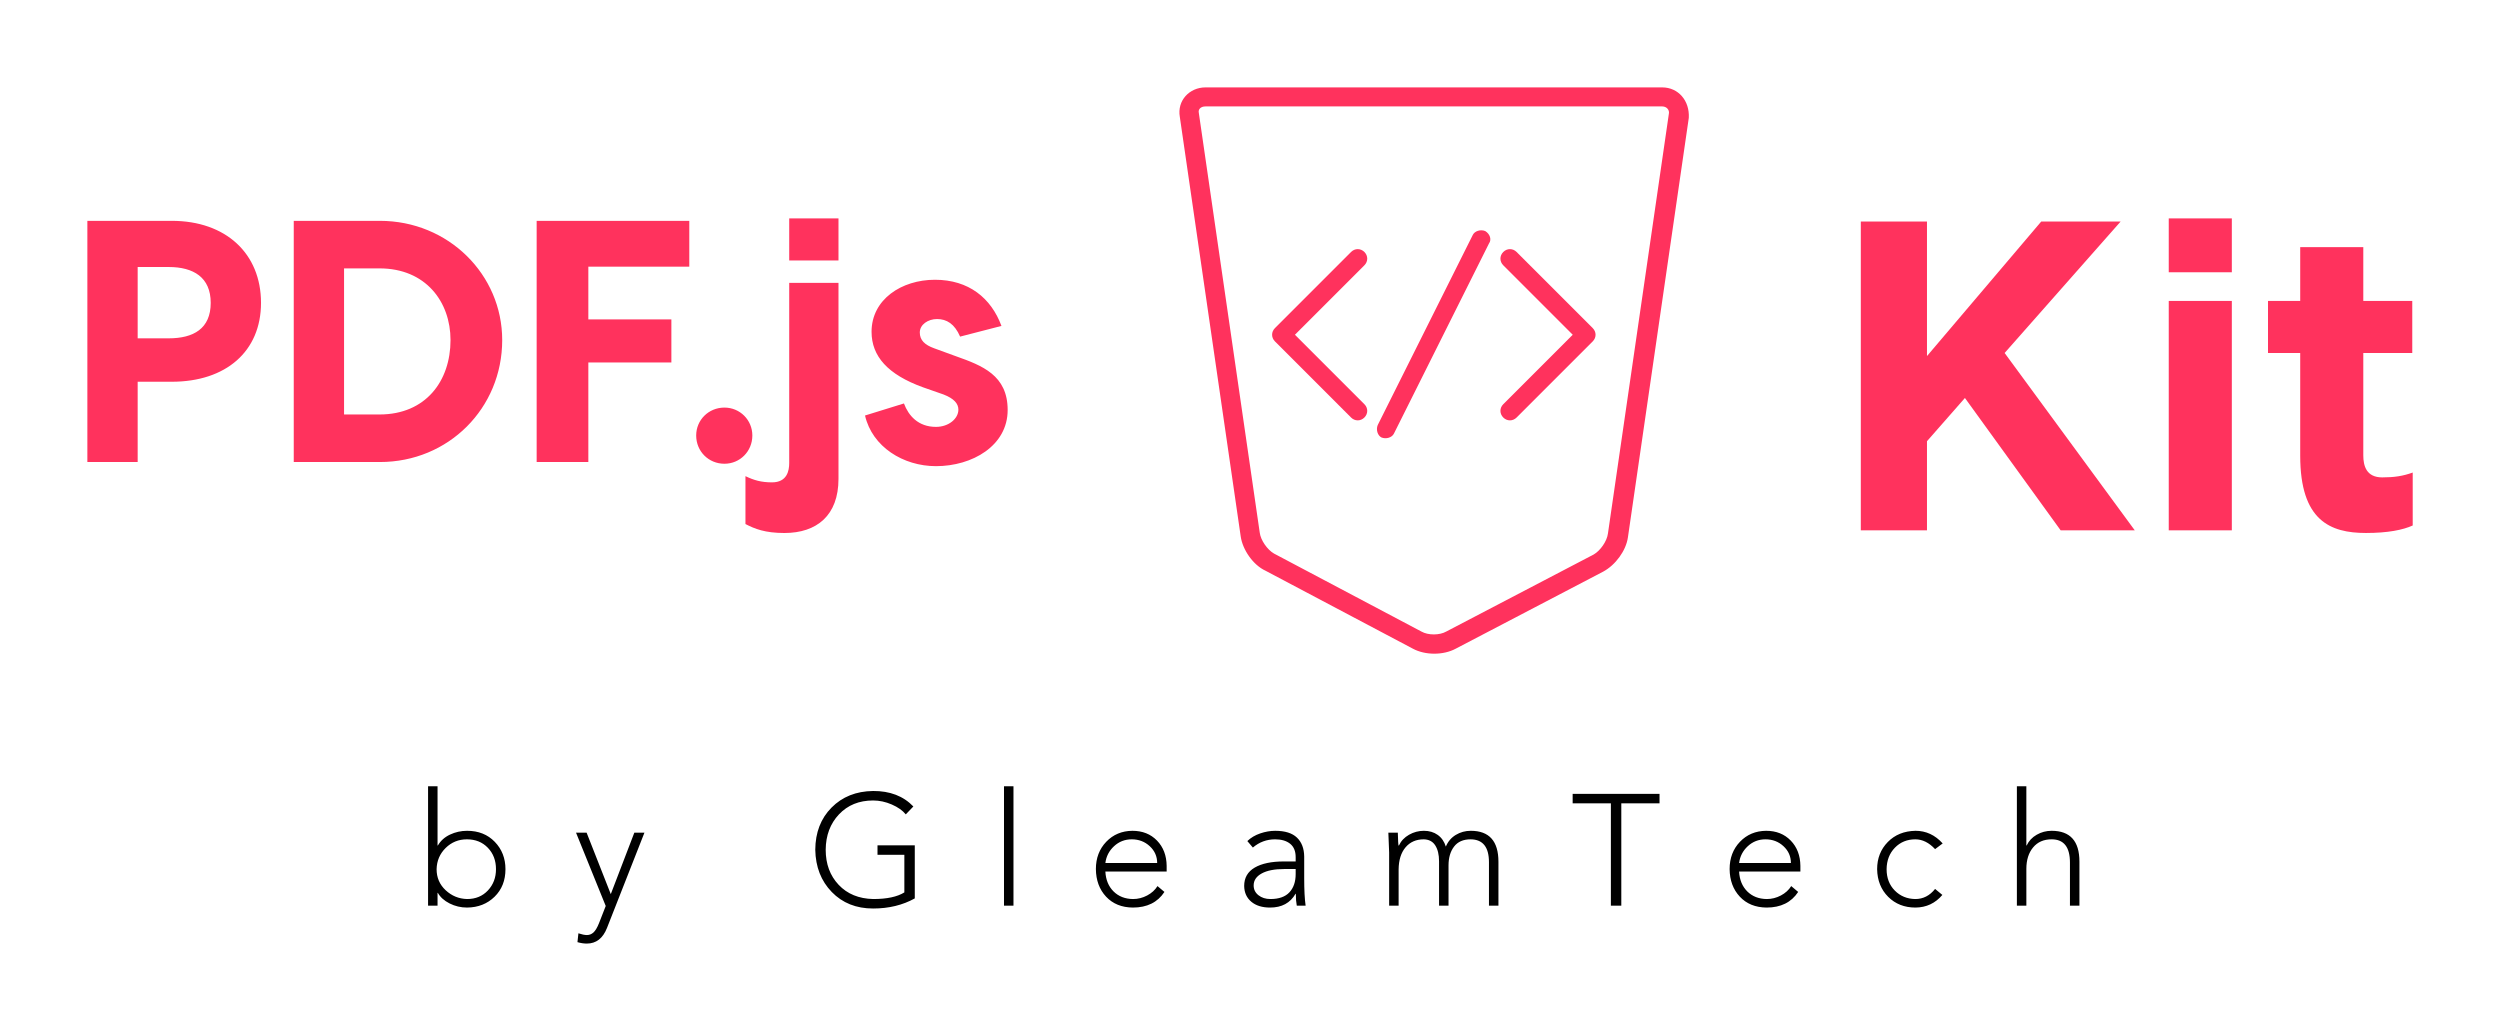
        <svg xmlns="http://www.w3.org/2000/svg" xmlns:xlink="http://www.w3.org/1999/xlink" version="1.1" width="3225.425" 
        height="1330.007" viewBox="0 0 3225.425 1330.007">
			
			<g transform="scale(11.271) translate(10, 10)">
				<defs id="SvgjsDefs7570"></defs><g id="SvgjsG7571" featureKey="Li3fkV-0" transform="matrix(0.904,0,0,0.904,37.789,75.59)" fill="#000000"><path d="M2.42 15.38 q0 1.6 1.15 2.67 t2.71 1.11 q1.62 0 2.64 -1.09 t1.02 -2.69 q0 -1.64 -1.03 -2.71 t-2.65 -1.07 q-1.58 0 -2.69 1.09 t-1.15 2.69 z M1.34 4.88 l1.2 0 l0 7.5 l0.04 0 q0.52 -0.9 1.54 -1.38 t2.16 -0.48 q2.16 0 3.51 1.4 t1.35 3.46 q0 2.14 -1.38 3.49 t-3.48 1.37 q-1.18 0 -2.21 -0.52 t-1.49 -1.34 l-0.04 0 l0 1.62 l-1.2 0 l0 -15.12 z M21.416 10.76 l3.06 7.78 l2.98 -7.78 l1.28 0 l-4.74 12.06 q-0.78 1.98 -2.56 1.98 q-0.56 0 -1.18 -0.18 l0.12 -1.12 q0.66 0.22 1.08 0.22 q0.46 0 0.82 -0.32 t0.7 -1.16 l0.86 -2.2 l-3.76 -9.28 l1.34 0 z M57.689 5.48 q3.2 -0.02 5.1 1.96 l-0.96 1 q-0.6 -0.74 -1.77 -1.25 t-2.37 -0.51 q-2.66 0 -4.32 1.76 t-1.68 4.48 q0 2.7 1.64 4.44 t4.38 1.8 q2.6 0 3.94 -0.84 l0 -4.76 l-3.4 0 l0 -1.2 l4.72 0 l0 6.72 q-2.3 1.28 -5.28 1.28 q-3.2 0 -5.23 -2.09 t-2.09 -5.35 q0.02 -3.28 2.06 -5.34 t5.26 -2.1 z M74.266 4.88 l1.2 0 l0 15.12 l-1.2 0 l0 -15.12 z M93.662 14.6 q0 -1.26 -0.94 -2.13 t-2.28 -0.87 q-1.3 0 -2.24 0.87 t-1.1 2.13 l6.56 0 z M90.522 10.52 q1.92 0 3.12 1.24 t1.22 3.2 l0 0.72 l-7.76 0 q0.08 1.56 1.03 2.51 t2.47 0.97 q0.94 0 1.79 -0.45 t1.31 -1.19 l0.88 0.74 q-1.3 1.98 -4 1.98 q-2.12 -0.02 -3.39 -1.38 t-1.29 -3.5 q0 -2.08 1.31 -3.45 t3.31 -1.39 z M105.879 17.44 q0 0.76 0.61 1.24 t1.51 0.48 q1.62 0 2.41 -0.85 t0.79 -2.31 l0 -0.64 l-1.44 0 q-1.84 0 -2.86 0.56 t-1.02 1.52 z M108.599 10.52 q1.86 0 2.76 0.86 t0.92 2.4 l0 2.74 q0 2.24 0.18 3.48 l-1.12 0 q-0.12 -0.62 -0.12 -1.5 l-0.04 0 q-1 1.74 -3.22 1.74 q-1.5 0 -2.38 -0.74 t-0.9 -2 q0 -1.54 1.33 -2.32 t3.71 -0.78 l1.48 0 l0 -0.54 q0 -1.14 -0.7 -1.7 t-1.9 -0.56 q-1.6 0 -2.82 1.04 l-0.7 -0.82 q0.66 -0.64 1.63 -0.97 t1.89 -0.33 z M127.435 10.52 q1.02 0 1.75 0.52 t1.03 1.48 q0.4 -0.96 1.26 -1.48 t1.9 -0.52 q3.5 0 3.5 3.92 l0 5.56 l-1.2 0 l0 -5.5 q0 -2.88 -2.32 -2.9 q-1.4 0 -2.1 0.92 t-0.7 2.38 l0 5.1 l-1.2 0 l0 -5.62 q0 -1.26 -0.48 -2.01 t-1.46 -0.77 q-1.44 0 -2.3 1.01 t-0.88 2.81 l0 4.58 l-1.2 0 l0 -6.74 q-0.02 -0.68 -0.1 -2.5 l1.2 0 q0.04 1.48 0.08 1.62 l0.06 0 q0.4 -0.86 1.28 -1.36 t1.88 -0.5 z M157.272 5.84 l0 1.2 l-4.84 0 l0 12.96 l-1.32 0 l0 -12.96 l-4.84 0 l0 -1.2 l11 0 z M173.908 14.6 q0 -1.26 -0.94 -2.13 t-2.28 -0.87 q-1.3 0 -2.24 0.87 t-1.1 2.13 l6.56 0 z M170.768 10.52 q1.92 0 3.12 1.24 t1.22 3.2 l0 0.72 l-7.76 0 q0.08 1.56 1.03 2.51 t2.47 0.97 q0.94 0 1.79 -0.45 t1.31 -1.19 l0.88 0.74 q-1.3 1.98 -4 1.98 q-2.12 -0.02 -3.39 -1.38 t-1.29 -3.5 q0 -2.08 1.31 -3.45 t3.31 -1.39 z M189.685 10.52 q2 0 3.44 1.6 l-0.96 0.72 q-1.16 -1.24 -2.5 -1.24 q-1.56 0 -2.59 1.06 t-1.05 2.72 q0 1.66 1.04 2.71 t2.6 1.07 q1.48 0 2.5 -1.28 l0.92 0.76 q-1.34 1.58 -3.4 1.6 q-2.1 0 -3.46 -1.36 t-1.4 -3.5 q0 -2.06 1.35 -3.44 t3.51 -1.42 z M202.521 4.88 l1.2 0 l0 7.5 l0.04 0 q0.4 -0.86 1.27 -1.36 t1.89 -0.5 q3.52 0 3.52 3.9 l0 5.58 l-1.2 0 l0 -5.46 q0 -2.94 -2.32 -2.94 q-1.5 0 -2.35 1.03 t-0.85 2.71 l0 4.66 l-1.2 0 l0 -15.12 z"></path></g><g id="SvgjsG7572" featureKey="nameLeftFeature-0" transform="matrix(1.972,0,0,1.972,-2.366,3.447)" fill="#ff325d"><path d="M6.1 6 c3.14 0 5.18 1.9 5.18 4.76 c0 2.82 -2.04 4.58 -5.18 4.58 l-1.98 0 l0 4.66 l-2.92 0 l0 -14 l4.9 0 z M5.92 12.82 c1.44 0 2.44 -0.56 2.44 -2.06 c0 -1.48 -1 -2.08 -2.44 -2.08 l-1.8 0 l0 4.14 l1.8 0 z M18.18 6 c3.98 0 7.1 3.12 7.1 6.92 c0 3.96 -3.12 7.08 -7.1 7.08 l-5 0 l0 -14 l5 0 z M18.16 17.24 c2.68 0 4.12 -1.94 4.12 -4.32 c0 -2.22 -1.44 -4.16 -4.12 -4.16 l-2.06 0 l0 8.48 l2.06 0 z M36.14 8.66 l-5.86 0 l0 3.06 l4.82 0 l0 2.5 l-4.82 0 l0 5.78 l-3 0 l0 -14 l8.86 0 l0 2.66 z M38.18 20.1 c-0.92 0 -1.64 -0.72 -1.64 -1.64 c0 -0.9 0.72 -1.62 1.64 -1.62 c0.9 0 1.62 0.72 1.62 1.62 c0 0.92 -0.72 1.64 -1.62 1.64 z M44.8 5.86 l0 2.44 l-2.86 0 l0 -2.44 l2.86 0 z M44.8 9.6 l0 11.38 c0 2.12 -1.26 3.14 -3.14 3.14 c-1.12 0 -1.72 -0.24 -2.26 -0.52 l0 -2.78 c0.5 0.24 0.92 0.36 1.54 0.36 c0.88 0 1 -0.68 1 -1.12 l0 -10.46 l2.86 0 z M51.86 12.72 c-0.32 -0.74 -0.78 -1.02 -1.34 -1.02 c-0.52 0 -1 0.32 -1 0.78 c0 0.44 0.28 0.72 0.84 0.92 l1.26 0.46 c1.52 0.54 3 1.1 3 3.12 c0 2.08 -2.06 3.26 -4.16 3.26 c-1.9 0 -3.7 -1.12 -4.12 -2.94 l2.26 -0.7 c0.26 0.7 0.82 1.36 1.86 1.36 c0.74 0 1.3 -0.48 1.3 -1 c0 -0.34 -0.24 -0.64 -0.86 -0.88 l-1.2 -0.42 c-2.04 -0.74 -2.98 -1.8 -2.98 -3.22 c0 -1.88 1.74 -3.02 3.68 -3.02 c1.96 0 3.26 1.06 3.86 2.68 z"></path></g><g id="SvgjsG7573" featureKey="inlineSymbolFeature-0" transform="matrix(1.089,0,0,1.089,110.568,-11.975)" fill="#ff325d"><g xmlns="http://www.w3.org/2000/svg"><defs><rect id="a" width="80" height="80"></rect></defs><clipPath id="b"><use xmlns:xlink="http://www.w3.org/1999/xlink" xlink:href="#a" style="" overflow="visible"></use></clipPath><path d="M64,11H16c-1.7,0-3,1.4-2.7,3.1l6.4,44.1c0.2,1.4,1.3,3,2.6,3.6L37.8,70c1.3,0.7,3.2,0.7,4.5,0l15.5-8.1   c1.3-0.7,2.4-2.2,2.6-3.6l6.4-44.1C66.9,12.4,65.7,11,64,11 M58.3,57.9c-0.1,0.8-0.8,1.8-1.5,2.2l-15.5,8.1c-0.7,0.4-1.9,0.4-2.6,0   L23.2,60c-0.7-0.4-1.4-1.4-1.5-2.2l-6.4-44.1C15.2,13.3,15.5,13,16,13h48c0.5,0,0.8,0.4,0.7,0.8L58.3,57.9z" style="clip-path: url(#b);"></path><path d="M32.7,28.3c-0.4-0.4-1-0.4-1.4,0l-8,8c-0.4,0.4-0.4,1,0,1.4l8,8c0.4,0.4,1,0.4,1.4,0c0.4-0.4,0.4-1,0-1.4   L25.4,37l7.3-7.3C33.1,29.3,33.1,28.7,32.7,28.3" style="clip-path: url(#b);"></path><path d="M48.7,28.3c-0.4-0.4-1-0.4-1.4,0c-0.4,0.4-0.4,1,0,1.4l7.3,7.3l-7.3,7.3c-0.4,0.4-0.4,1,0,1.4   c0.4,0.4,1,0.4,1.4,0l8-8c0.4-0.4,0.4-1,0-1.4L48.7,28.3z" style="clip-path: url(#b);"></path><path d="M45.4,26.1c-0.5-0.2-1.1,0-1.3,0.4l-10,20c-0.2,0.5,0,1.1,0.4,1.3c0.5,0.2,1.1,0,1.3-0.4l10-20   C46.1,27,45.9,26.4,45.4,26.1" style="clip-path: url(#b);"></path></g></g><g id="SvgjsG7574" featureKey="nameRightFeature-0" transform="matrix(2.525,0,0,2.525,184.823,0.206)" fill="#ff325d"><path d="M16.26 20 l-4.34 -6 l-1.72 1.96 l0 4.04 l-3 0 l0 -14 l3 0 l0 6.1 l5.18 -6.1 l3.6 0 l-5.26 5.96 l5.9 8.04 l-3.36 0 z M24.02 5.86 l0 2.44 l-2.86 0 l0 -2.44 l2.86 0 z M24.02 9.6 l0 10.4 l-2.86 0 l0 -10.4 l2.86 0 z M30.84 17.6 c0.54 0 0.94 -0.06 1.38 -0.22 l0 2.4 c-0.44 0.2 -1.12 0.34 -2.12 0.34 c-1.62 0 -2.98 -0.56 -2.98 -3.5 l0 -4.66 l-1.46 0 l0 -2.36 l1.46 0 l0 -2.44 l2.86 0 l0 2.44 l2.22 0 l0 2.36 l-2.22 0 l0 4.64 c0 0.48 0.14 1 0.86 1 z"></path></g>
			</g>
		</svg>
	